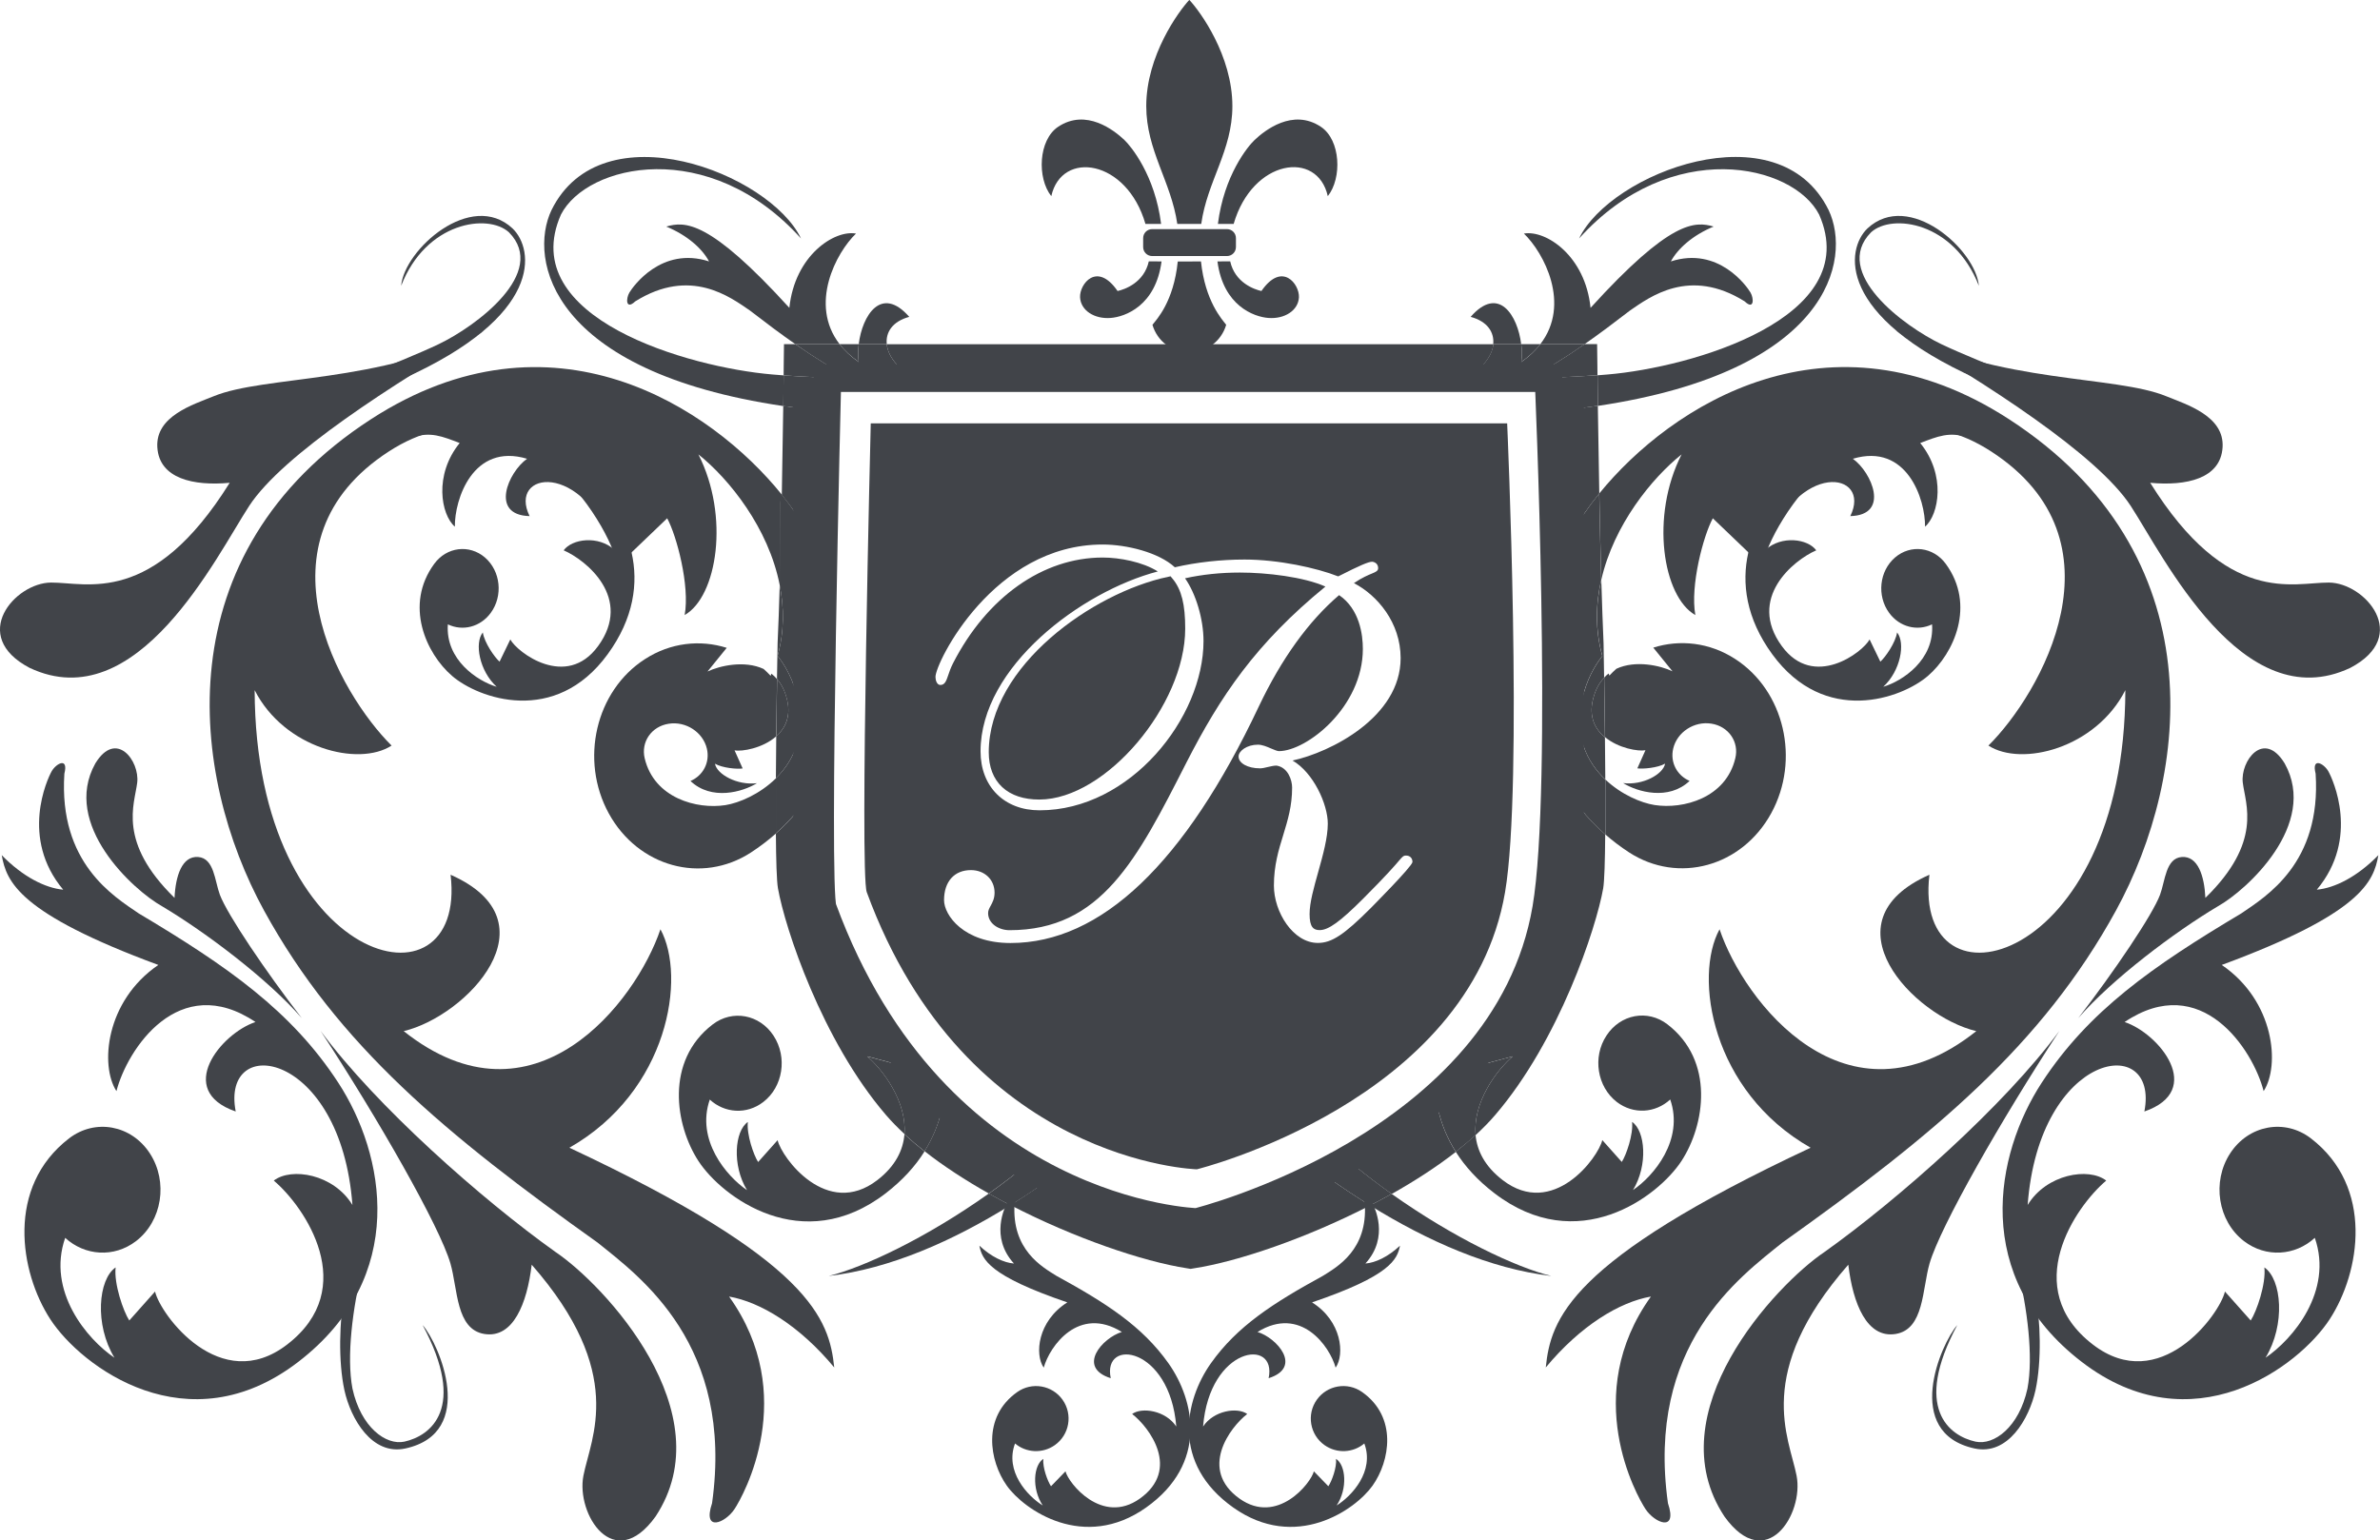 <svg xmlns="http://www.w3.org/2000/svg" viewBox="0 0 261.41 169.23"><g fill="#414449"><path d="m125.81 24.6c-2.05-7.11-9.21-8.14-10.34-3.05-1.58-1.99-1.42-6.17.75-7.62 3.09-2.06 6.18.41 7.27 1.44.75.71 3.37 3.9 4.04 9.23z"></path><path d="m127.58 28.72c-.64 4.88-4.01 6.09-5.59 6.21-1.78.14-3.29-.82-3.36-2.27-.07-1.44 1.85-3.98 4.12-.69.78-.17 2.91-.91 3.43-3.26z"></path><path d="m129.31 24.6c-.68-4.67-3.41-8.08-3.41-12.94 0-5.56 3.57-10.43 4.73-11.67 1.17 1.24 4.73 6.11 4.73 11.67 0 4.89-2.76 8.23-3.42 12.94z"></path><path d="m131.91 28.72c.46 4.36 2.3 6.36 2.77 6.96-.51 1.76-2.13 3.05-4.05 3.05-1.93 0-3.54-1.29-4.05-3.05.48-.6 2.33-2.55 2.78-6.95z"></path><path d="m134.76 28.13c.55 0 .99-.44.99-.99v-.98c0-.55-.44-.99-.99-.99h-8.21c-.55 0-.99.44-.99.99v.98c0 .55.44.99.99.99z"></path><path d="m133.72 28.72c.64 4.88 4.01 6.09 5.59 6.21 1.78.14 3.29-.82 3.36-2.27.07-1.44-1.85-3.98-4.12-.69-.78-.17-2.91-.91-3.43-3.26z"></path><path d="m135.5 24.6c2.06-7.11 9.2-8.16 10.34-3.05 1.58-1.99 1.42-6.17-.76-7.62-3.09-2.06-6.18.41-7.27 1.44-.76.71-3.37 3.9-4.04 9.23z"></path><path d="m149.85 158.58c-1.21 1.03-3.01 1.14-4.37.18-1.61-1.14-1.99-3.37-.85-4.98s3.37-1.99 4.98-.85c3.9 2.75 3.06 7.58 1.15 10.28-1.91 2.69-8.48 7.24-15.3 2.41s-5.34-11.78-2.46-15.85 6.83-6.61 12.31-9.61c1.55-.97 4.95-2.86 4.59-7.94-.27-.96.51-.59.78-.13.28.46 1.96 3.8-.71 6.72 1.09-.08 2.49-.73 3.8-1.96-.3 1.51-1.05 3.3-9.66 6.23 3.28 2.06 3.6 5.73 2.59 7.17-.65-2.36-3.84-6.85-8.58-3.92 2.12.64 5 3.88 1.22 5.08.95-4.49-6.49-3.48-7.2 5.31 1.16-1.76 3.76-2.16 4.85-1.38-1.91 1.48-5.35 6.1-.83 9.31 4.13 2.92 7.82-1.69 8.15-3.01l1.59 1.64c.36-.52.95-2.08.84-3.01 1.07.67 1.31 3.25.07 5.12 1.68-1.04 4.18-3.77 3.04-6.81z"></path><path d="m226.2 113.25c-6.07 8.23-17.69 18.51-25.8 24.29-5.36 3.6-18.53 17.68-10.99 29.07 4.58 6.36 8.74-.28 7.92-4.49-.82-4.2-4.75-11.27 5.68-23.18.51 4.29 2.05 8.12 5.2 7.61 3.14-.51 2.91-4.94 3.73-7.76 1.18-4.05 7.89-15.82 14.26-25.54z"></path><path d="m254.25 135.99c-2.16 1.98-5.36 2.21-7.78.36-2.87-2.2-3.55-6.52-1.52-9.64s6-3.85 8.87-1.65c6.94 5.33 5.45 14.67 2.06 19.88s-15.1 14.01-27.24 4.67-9.51-22.8-4.38-30.67 12.16-12.78 21.91-18.59c2.75-1.88 8.81-5.53 8.17-15.35-.47-1.86.9-1.14 1.4-.26.49.88 3.48 7.34-1.27 13 1.95-.17 4.44-1.41 6.76-3.79-.52 2.92-1.86 6.39-17.2 12.06 5.83 3.98 6.41 11.09 4.6 13.86-1.17-4.56-6.84-13.25-15.27-7.59 3.78 1.25 8.89 7.51 2.17 9.83 1.68-8.7-11.55-6.72-12.82 10.27 2.07-3.4 6.7-4.17 8.63-2.68-3.4 2.87-9.53 11.81-1.47 18.01 7.34 5.65 13.92-3.27 14.51-5.82l2.83 3.18c.65-1 1.7-4.02 1.5-5.83 1.91 1.3 2.34 6.29.13 9.92 2.99-2.02 7.45-7.31 5.41-13.17z"></path><path d="m212.21 68.59c-1.61.78-3.57.31-4.72-1.27-1.36-1.87-1.08-4.58.65-6.07 1.72-1.48 4.22-1.17 5.58.7 3.3 4.51.91 9.83-1.97 12.31s-11.31 5.53-17.09-2.38c-5.77-7.91-2.02-15.48 2.32-19.22 4.35-3.74 9.35-5.35 16.13-6.97 1.96-.6 3.54-.64 5.39.01-.8-.57.76 1.3-2.34 2.38-2.02-.71-3.35-.13-5.25.59 2.85 3.5 2.06 7.87.53 9.19.04-2.96-1.97-9.24-7.93-7.46 2.07 1.47 4.12 6.19-.28 6.3 2.41-4.89-5.84-6.23-9.34 3.72 1.79-1.64 4.69-1.22 5.6.04-2.5 1.08-7.62 5.26-3.78 10.52 3.49 4.79 8.88.69 9.64-.73l1.18 2.44c.55-.48 1.67-2.09 1.84-3.21.93 1.15.39 4.22-1.52 5.97 2.12-.63 5.64-2.96 5.36-6.86z"></path><path d="m228.26 111.86c3.72-4.3 10.61-9.48 15.37-12.31 3.13-1.75 11.05-8.97 7.31-15.68-2.3-3.76-4.89-.26-4.6 2.12s2.19 6.51-4.11 12.65c-.11-2.41-.82-4.62-2.59-4.49s-1.82 2.62-2.39 4.15c-.82 2.2-5.04 8.44-8.99 13.56z"></path><path d="m208.29 36.39c9.91 5.77 22.05 13.54 25.74 19.19 3.61 5.53 12.28 23.38 24.12 17.79 6.69-3.51 1.61-9.34-2.35-9.37-3.95-.02-11.14 2.65-19.63-10.96 3.97.37 7.74-.45 7.95-3.9.21-3.44-3.96-4.7-6.19-5.61-5.6-2.3-18.14-1.35-29.64-7.14z"></path><path d="m221.58 139.26c1.1 4.48 1.77 9.77 1.11 13.28-.93 4.27-3.69 6.27-5.7 5.84-2.88-.63-6.92-3.65-2.01-12.81-1.82 2.07-6.04 11.84 1.9 13.56 3.66.8 6-3.26 6.69-6.4.68-3.14.58-7.73-.05-10.69z"></path><path d="m228.65 44.05c-1.75-.67-11.27-4.26-15.4-6.23s-12.09-7.87-7.74-12.3c2.31-2.1 9.11-1.15 11.84 5.88-.33-3.95-7.68-10.56-12.24-6.3-2.38 2.29-3.41 9.59 12.04 16.52 1.44.59 4.14 1.88 7.12 3.72z"></path><path d="m111.49 158.58c1.21 1.03 3.01 1.14 4.37.18 1.61-1.14 1.99-3.37.85-4.98s-3.37-1.99-4.98-.85c-3.9 2.75-3.06 7.58-1.15 10.28 1.91 2.69 8.48 7.24 15.3 2.41s5.34-11.78 2.46-15.85-6.83-6.61-12.31-9.61c-1.55-.97-4.95-2.86-4.59-7.94.27-.96-.51-.59-.78-.13-.28.46-1.96 3.8.71 6.72-1.09-.08-2.49-.73-3.8-1.96.3 1.51 1.05 3.3 9.66 6.23-3.27 2.06-3.6 5.73-2.59 7.17.65-2.36 3.84-6.85 8.58-3.92-2.12.64-5 3.88-1.22 5.08-.95-4.49 6.49-3.48 7.2 5.31-1.16-1.76-3.76-2.16-4.85-1.38 1.91 1.48 5.35 6.1.83 9.31-4.13 2.92-7.82-1.69-8.15-3.01l-1.59 1.64c-.36-.52-.95-2.08-.84-3.01-1.07.67-1.31 3.25-.07 5.12-1.69-1.04-4.19-3.77-3.04-6.81z"></path><path d="m35.21 113.25c6.07 8.23 17.69 18.51 25.8 24.29 5.36 3.6 18.53 17.68 10.99 29.07-4.58 6.36-8.74-.28-7.92-4.49.82-4.2 4.75-11.27-5.68-23.18-.51 4.29-2.05 8.12-5.2 7.61-3.14-.51-2.91-4.94-3.73-7.76-1.18-4.05-7.89-15.82-14.26-25.54z"></path><path d="m7.16 135.99c2.16 1.98 5.36 2.21 7.78.36 2.87-2.2 3.55-6.52 1.52-9.64s-6-3.85-8.87-1.65c-6.94 5.33-5.45 14.67-2.06 19.88s15.1 14.01 27.24 4.67 9.51-22.8 4.38-30.67-12.16-12.78-21.91-18.59c-2.75-1.88-8.81-5.53-8.17-15.35.47-1.86-.9-1.14-1.4-.26-.49.88-3.48 7.34 1.27 13-1.94-.17-4.43-1.41-6.75-3.79.52 2.92 1.86 6.39 17.2 12.06-5.83 3.98-6.41 11.09-4.6 13.86 1.17-4.56 6.84-13.25 15.27-7.59-3.78 1.25-8.89 7.51-2.17 9.83-1.68-8.7 11.55-6.72 12.82 10.27-2.07-3.4-6.7-4.17-8.64-2.68 3.4 2.87 9.53 11.81 1.47 18.01-7.34 5.65-13.92-3.27-14.51-5.82l-2.83 3.18c-.65-1-1.7-4.02-1.5-5.83-1.91 1.3-2.34 6.29-.13 9.92-3-2.02-7.45-7.31-5.41-13.17z"></path><path d="m49.19 68.59c1.61.78 3.57.31 4.72-1.27 1.36-1.87 1.08-4.58-.64-6.07-1.72-1.48-4.22-1.17-5.58.7-3.3 4.51-.91 9.83 1.97 12.31s11.31 5.53 17.08-2.38 2.02-15.48-2.32-19.22c-4.35-3.74-9.35-5.35-16.13-6.97-1.96-.6-3.54-.64-5.39.01.79-.57-.76 1.3 2.34 2.38 2.03-.71 3.35-.13 5.25.59-2.85 3.5-2.06 7.87-.53 9.19-.04-2.96 1.97-9.24 7.93-7.46-2.07 1.47-4.12 6.19.28 6.3-2.41-4.89 5.84-6.23 9.34 3.72-1.79-1.64-4.69-1.22-5.6.04 2.5 1.08 7.62 5.26 3.78 10.52-3.49 4.79-8.88.69-9.64-.73l-1.18 2.44c-.55-.48-1.67-2.09-1.84-3.21-.93 1.15-.39 4.22 1.52 5.97-2.11-.63-5.64-2.96-5.36-6.86z"></path><path d="m33.15 111.86c-3.72-4.3-10.61-9.48-15.37-12.31-3.13-1.75-11.05-8.97-7.31-15.68 2.3-3.76 4.89-.26 4.6 2.12s-2.19 6.51 4.1 12.65c.11-2.41.82-4.62 2.59-4.49s1.82 2.62 2.39 4.15c.83 2.2 5.05 8.44 9 13.56z"></path><path d="m53.11 36.39c-9.91 5.77-22.05 13.54-25.74 19.19-3.61 5.53-12.28 23.38-24.12 17.79-6.69-3.51-1.61-9.34 2.35-9.37 3.95-.02 11.14 2.65 19.63-10.96-3.97.37-7.74-.45-7.95-3.9-.21-3.44 3.96-4.7 6.19-5.61 5.61-2.3 18.14-1.35 29.64-7.14z"></path><path d="m39.82 139.26c-1.1 4.48-1.77 9.77-1.11 13.28.93 4.27 3.69 6.27 5.7 5.84 2.88-.63 6.92-3.65 2.01-12.81 1.82 2.07 6.04 11.84-1.9 13.56-3.66.8-6-3.26-6.69-6.4-.68-3.14-.58-7.73.06-10.69z"></path><path d="m32.76 44.05c1.75-.67 11.27-4.26 15.4-6.23s12.09-7.87 7.74-12.3c-2.31-2.1-9.11-1.15-11.84 5.88.33-3.95 7.68-10.56 12.24-6.3 2.38 2.29 3.41 9.59-12.04 16.52-1.44.59-4.14 1.88-7.12 3.72z"></path><path d="m200.85 23.08c-5.53-11.23-23.99-4.05-27.41 3.12 10.11-11.23 23.52-8.19 26.37-2.62 5 11.38-14.1 16.79-23.23 17.56-.35.03-.73.06-1.11.09.01.77.02 1.92.04 3.36 25.49-3.82 27.9-16.11 25.34-21.51z"></path><path d="m170.4 140.18c-3.85-.93-10.7-4.16-17.55-9.02-.78.44-1.57.86-2.37 1.27 6.35 3.93 13.17 6.95 19.92 7.75z"></path><path d="m161.53 34.81c1.85.5 2.61 1.7 2.48 3h3.07c-.38-3.14-2.47-6.53-5.55-3z"></path><path d="m174.04 37.81c1.61-1.12 3.26-2.36 5.01-3.71 2.13-1.45 6.51-4.79 12.58-.99 1.03.99 1.03-.3.64-.97s-3.52-5.11-8.75-3.42c.76-1.41 2.4-2.88 4.7-3.83-2.05-.59-4.72-.75-13.52 8.93-.58-5.75-4.93-8.58-7.32-8.16 2.18 2.09 5.2 7.76 1.8 12.15h3.88z"></path><path d="m164.12 131.07c9.17 7.05 18 .41 20.57-3.53 2.56-3.93 3.69-10.98-1.55-15.01-2.17-1.67-5.17-1.11-6.7 1.25-1.54 2.35-1.02 5.61 1.14 7.28 1.83 1.4 4.24 1.23 5.87-.27 1.54 4.43-1.82 8.42-4.09 9.95 1.67-2.74 1.35-6.51-.1-7.49.15 1.37-.64 3.65-1.13 4.4l-2.14-2.4c-.44 1.92-5.41 8.66-10.95 4.39-1.96-1.51-2.81-3.23-2.97-4.95-.68.62-1.41 1.23-2.18 1.84 1.02 1.61 2.4 3.14 4.23 4.54z"></path><path d="m180.73 82.42-.89 1.99c.6.09 2.24-.05 3.05-.52-.21 1.17-2.45 2.41-4.61 2.14 1.58.98 4.99 1.95 7.3-.24-1.38-.59-2.16-2.04-1.8-3.56.43-1.81 2.31-3.03 4.19-2.73 1.88.29 3.07 2 2.63 3.8-1.03 4.37-5.72 5.63-8.87 5.14-1.46-.23-3.66-1.14-5.41-2.81.01 2.14.01 4.22 0 6.04.8.7 1.67 1.36 2.62 1.98 5.4 3.49 12.38 1.57 15.6-4.3s1.45-13.46-3.95-16.95c-2.82-1.83-6.08-2.17-9-1.25l2.11 2.6c-1.32-.63-4.05-1.26-6.16-.28-.27.24-.53.49-.77.75-.03-.08-.06-.15-.09-.23-.17.13-.33.29-.48.45.03 1.86.06 4.14.09 6.54 1.48 1.24 3.67 1.59 4.44 1.44z"></path><path d="m220.64 46.04c-19.74-12.78-37.14-1.47-44.98 8.17.06 3.14.13 6.44.22 9.48 1.38-6.03 5.55-11.16 8.82-13.77-3.47 6.8-2.06 15.63 1.51 17.65-.59-3.21.89-8.75 1.92-10.63l5.46 5.23c.71-4.63 11.28-21.53 25.1-12.58 15.17 9.82 5.41 26.68-.29 32.32 3.65 2.36 11.8.29 15.04-6.09-.06 30.49-23.39 36.03-21.52 20.28-11.67 5.16-1.75 15.54 5.15 17.18-14.3 11.38-25.53-3.24-28.2-11.19-2.86 5.21-.91 17.79 10 24-26.6 12.46-28.54 18.84-29.09 24.14 3.82-4.6 8.1-7.19 11.55-7.79-7.75 10.81-1.58 21.87-.58 23.37s3.54 2.57 2.45-.67c-2.43-17.4 7.9-24.85 12.56-28.62 16.64-11.84 28.53-21.68 36.65-36.49 8.12-14.82 11.08-39.19-11.77-53.99z"></path><path d="m84.84 41.14c-9.13-.77-28.24-6.18-23.23-17.56 2.85-5.58 16.26-8.61 26.37 2.62-3.43-7.17-21.89-14.34-27.41-3.11-2.57 5.41-.14 17.73 25.47 21.52.02-1.44.04-2.59.04-3.37-.43-.04-.85-.07-1.24-.1z"></path><path d="m91.01 140.18c6.77-.8 13.62-3.84 19.97-7.78-.8-.41-1.59-.84-2.37-1.28-6.87 4.88-13.75 8.12-17.6 9.06z"></path><path d="m99.87 34.81c-3.08-3.52-5.17-.14-5.55 3h3.08c-.14-1.3.62-2.5 2.47-3z"></path><path d="m92.22 37.81c-3.39-4.38-.38-10.06 1.8-12.15-2.38-.43-6.73 2.41-7.32 8.16-8.8-9.68-11.47-9.52-13.52-8.93 2.3.95 3.94 2.41 4.7 3.83-5.22-1.69-8.35 2.75-8.75 3.42s-.4 1.95.64.97c6.07-3.8 10.45-.46 12.58.99 1.75 1.35 3.4 2.59 5.01 3.71h1.11z"></path><path d="m96.36 129.65c-5.54 4.26-10.51-2.47-10.95-4.39l-2.14 2.4c-.49-.75-1.28-3.03-1.13-4.4-1.44.98-1.76 4.75-.09 7.49-2.26-1.53-5.63-5.52-4.09-9.95 1.63 1.5 4.05 1.67 5.87.27 2.17-1.66 2.68-4.92 1.14-7.28-1.53-2.35-4.53-2.91-6.7-1.24-5.24 4.02-4.12 11.07-1.55 15.01 2.56 3.93 11.4 10.58 20.57 3.53 1.85-1.43 3.25-2.98 4.26-4.6-.79-.62-1.53-1.25-2.21-1.88-.14 1.73-.98 3.5-2.98 5.04z"></path><path d="m85.22 85.51c-1.78 1.75-4.04 2.7-5.54 2.94-3.15.49-7.83-.77-8.87-5.14-.43-1.81.75-3.51 2.64-3.8 1.89-.3 3.76.93 4.19 2.73.36 1.52-.42 2.97-1.8 3.56 2.31 2.19 5.73 1.21 7.3.24-2.16.27-4.41-.98-4.61-2.14.81.47 2.44.62 3.04.52l-.89-1.99c.79.16 3.09-.22 4.58-1.54.02-2.3.06-4.48.08-6.29-.19-.22-.39-.42-.61-.59-.03.08-.06.15-.09.23-.25-.27-.51-.52-.77-.75-2.1-.98-4.83-.35-6.16.28l2.11-2.6c-2.92-.92-6.18-.58-9 1.25-5.4 3.49-7.17 11.08-3.95 16.95 3.22 5.86 10.2 7.79 15.6 4.29 1-.65 1.91-1.35 2.75-2.09-.01-1.84-.01-3.92 0-6.06z"></path><path d="m40.77 46.04c-22.85 14.8-19.89 39.17-11.77 53.99 8.12 14.81 20.01 24.64 36.65 36.49 4.67 3.77 14.99 11.21 12.56 28.62-1.08 3.24 1.45 2.17 2.45.67 1-1.49 7.16-12.55-.58-23.37 3.45.6 7.73 3.19 11.55 7.79-.56-5.29-2.49-11.67-29.09-24.14 10.9-6.21 12.86-18.78 10-24-2.67 7.95-13.9 22.56-28.2 11.19 6.9-1.64 16.82-12.02 5.15-17.18 1.87 15.75-21.45 10.21-21.52-20.28 3.24 6.38 11.4 8.45 15.04 6.09-5.69-5.64-15.45-22.51-.29-32.32 13.82-8.95 24.39 7.96 25.1 12.58l5.46-5.23c1.03 1.88 2.51 7.42 1.92 10.63 3.57-2.03 4.97-10.85 1.51-17.65 3.38 2.7 7.7 8.08 8.93 14.35.49 2.49.51 5.12-.23 7.79.96 1.21 1.73 2.72 2.18 4.61.95 4.01-.41 6.9-2.37 8.83-.01 2.14-.01 4.22 0 6.05 2.05-1.81 3.61-3.88 4.77-6.1.03-4.49.09-9.73.19-14.69.11-2.31.2-5.27.28-8.42-.51-1.35-1.1-2.63-1.74-3.81-.71-1.29-1.67-2.71-2.84-4.18-7.78-9.66-25.27-21.15-45.11-8.31zm44.87 18.09v-.15-.15-.15-.15-.15-.15-.15-.15-.15-.15-.15-.15-.15-.15-.15-.15-.15-.15-.15-.15-.15-.15-.16-.16-.16-.16-.16-.16-.16-.16-.16-.16-.16-.16-.16-.16-.16-.16-.16-.16-.16-.16-.16-.16-.16-.16-.16-.16-.16-.16-.16-.16-.16-.16-.16-.16-.16l.01-.31v-.16-.15-.15-.15z"></path><path d="m85.26 80.88c-.02 1.52-.03 3.08-.04 4.62 1.96-1.93 3.32-4.82 2.37-8.83-.45-1.89-1.22-3.4-2.18-4.61.74-2.67.72-5.3.23-7.79-.07 2.36-.14 4.55-.23 6.34-.01.8-.04 2.21-.07 3.98.49.57.87 1.3 1.1 2.26.45 1.86-.18 3.15-1.18 4.03z"></path><path d="m148.71 128.01c1.37 1.11 2.75 2.17 4.15 3.16 2.54-1.43 4.95-2.99 7.04-4.62-.94-1.48-1.56-3.02-1.92-4.57-2.51 2.11-5.77 4.18-9.27 6.03z"></path><path d="m90.46 62.35c.16-6 .27-12.74.33-17.18-1.66-.16-3.26-.35-4.76-.57-.04 2.59-.09 6.07-.16 9.77 1.18 1.46 2.14 2.89 2.84 4.17.65 1.18 1.24 2.45 1.75 3.81z"></path><path d="m87.36 37.81h-1.25l-.03 2.36c0 .03 0 .41-.01 1.07 2.13.15 4.7.27 7.47.35-2.03-1.04-4.06-2.31-6.18-3.78z"></path><path d="m94.32 39.76c-.09-.59-.08-1.27 0-1.95h-2.1c.53.69 1.22 1.34 2.1 1.95z"></path><path d="m176 72.07c-.96 1.21-1.73 2.72-2.18 4.61-.98 4.1.47 7.03 2.5 8.95-.01-1.54-.02-3.11-.04-4.63-1.07-.88-1.78-2.21-1.32-4.14.25-1.05.68-1.82 1.23-2.4-.03-1.68-.05-3.02-.06-3.77-.09-1.96-.17-4.38-.25-6.99-.61 2.65-.68 5.49.12 8.37z"></path><path d="m171.07 62.04c.48-1.24 1.03-2.42 1.62-3.5.73-1.33 1.74-2.81 2.97-4.33-.07-3.65-.12-7.07-.16-9.63-1.5.22-3.09.41-4.76.57.07 4.37.18 10.95.33 16.89z"></path><path d="m171.55 85.71c.01 1.23.01 2.41.01 3.49 0 3.99-.05 6.89-.16 7.57-.54 3.05-3.58 12.81-8.95 20.27l3.71-.99c-1.74 1.47-4.42 5.04-4.08 8.65.79-.73 1.52-1.47 2.16-2.22 7.02-8.19 11.08-20.52 11.85-24.89.13-.77.2-3.02.22-5.93-2.03-1.76-3.6-3.77-4.76-5.95z"></path><path d="m95.25 116.05 3.87 1.03c-5.39-7.47-8.44-17.26-8.98-20.31-.12-.68-.16-3.56-.16-7.55 0-1.17 0-2.43.01-3.76-1.15 2.22-2.72 4.29-4.77 6.1.02 2.96.09 5.27.23 6.04.77 4.36 4.82 16.69 11.85 24.88.61.71 1.3 1.41 2.04 2.1.28-3.56-2.37-7.07-4.09-8.53z"></path><path d="m103.45 121.88c-.35 1.55-.97 3.1-1.9 4.59 2.1 1.65 4.51 3.21 7.06 4.65 1.39-.99 2.78-2.04 4.14-3.16-3.52-1.85-6.79-3.94-9.3-6.08z"></path><path d="m167.09 39.76c.88-.61 1.57-1.27 2.1-1.95h-2.1c.08.69.09 1.36 0 1.95z"></path><path d="m175.46 41.22c-.01-.65-.01-1.03-.01-1.06l-.03-2.36h-1.37c-2.11 1.48-4.14 2.74-6.18 3.78 2.81-.08 5.44-.2 7.59-.36z"></path><path d="m101.18 41.77c2.49.04 4.93.07 7.18.09.45-.12.9-.25 1.37-.42l-.59-.41c-1.23.21-1.19.81-.96-.67l.96.67c.4-.07.93-.09 1.63.01-.35.15-.7.28-1.04.41l.62.44c3.68.02 6.57.02 7.77.02 2.03.04 4.38.28 6.83.68h11.51c2.45-.4 4.8-.64 6.83-.68 1.09 0 3.57 0 6.76-.02l.92-1.8c.07.45.24.72.44.88 1.21-.05.54.45 0 0-.2.01-.45.03-.76.07.84.35 1.64.62 2.41.83 2.24-.02 4.69-.05 7.18-.09 2.28-.85 3.63-2.47 3.79-3.96h-66.63c.15 1.48 1.5 3.1 3.78 3.95z"></path><path d="m130.77 134.56c-4.25-.71-9.87-2.65-15.23-5.2-1.49 1.05-3.01 2.07-4.56 3.03 6.96 3.6 14.52 6.2 19.43 6.95l.36.06.36-.06c4.89-.75 12.42-3.34 19.36-6.91-1.55-.96-3.08-1.98-4.57-3.03-5.33 2.54-10.92 4.46-15.15 5.16z"></path><path d="m160.23 41.77c-2.48.04-4.93.07-7.18.09 2.91.78 5.34.59 7.18-.09z"></path><path d="m150.04 41.88c-3.19.02-5.67.02-6.76.02-2.03.04-4.38.28-6.83.68h13.23z"></path><path d="m165.77 42.57h4.94c.01.73.02 1.6.04 2.58 1.66-.16 3.26-.35 4.76-.57-.02-1.43-.04-2.59-.04-3.36-2.15.15-4.77.27-7.59.36-.71.36-1.41.69-2.11.99z"></path><path d="m145.92 129.4c1.49 1.05 3.01 2.07 4.57 3.03.8-.41 1.59-.84 2.37-1.27-1.39-.99-2.78-2.04-4.15-3.16-.92.49-1.85.96-2.79 1.4z"></path><path d="m150.64 41.03c.32-.05.56-.07.76-.07-.19-.16-.37-.42-.44-.88l-.92 1.8c.95-.01 1.95-.01 3.01-.02-.77-.21-1.58-.48-2.41-.83z"></path><path d="m151.4 40.95c.54.45 1.21-.04 0 0z"></path><path d="m160.23 41.77c2.57-.04 5.18-.1 7.64-.18 2.04-1.04 4.07-2.3 6.18-3.78h-.98-3.88c-.53.69-1.22 1.35-2.1 1.96.09-.59.08-1.27 0-1.96h-3.07c-.16 1.49-1.51 3.11-3.79 3.96z"></path><path d="m165.77 42.57c.7-.3 1.4-.63 2.1-.98-2.46.08-5.07.14-7.64.18-1.83.68-4.27.87-7.18.09-1.05.01-2.06.02-3.01.02l-.35.69z"></path><path d="m166.16 116.05-3.71.99c-.58.81-1.18 1.6-1.82 2.34-.74.86-1.63 1.73-2.65 2.58.36 1.55.98 3.09 1.92 4.57.77-.6 1.5-1.21 2.18-1.84-.34-3.59 2.34-7.17 4.08-8.64z"></path><path d="m174.96 76.86c-.46 1.93.25 3.26 1.32 4.14-.03-2.4-.06-4.69-.09-6.54-.55.58-.98 1.35-1.23 2.4z"></path><path d="m172.69 58.54c-.6 1.09-1.14 2.26-1.62 3.5.08 3.29.18 6.39.29 8.79.09 5.02.16 10.35.19 14.88 1.16 2.17 2.73 4.19 4.76 5.96.01-1.83.01-3.91 0-6.04-2.03-1.93-3.47-4.86-2.5-8.95.45-1.89 1.22-3.4 2.18-4.61-.8-2.87-.73-5.71-.12-8.37-.08-3.04-.16-6.34-.22-9.48-1.22 1.51-2.23 2.99-2.96 4.32z"></path><path d="m108.36 41.86c-2.24-.02-4.69-.05-7.18-.09 1.84.68 4.27.87 7.18.09z"></path><path d="m90.82 42.57h4.82c-.7-.3-1.4-.63-2.1-.98-2.77-.09-5.34-.2-7.47-.35-.01.77-.02 1.93-.04 3.37 1.5.22 3.09.41 4.76.57.01-1 .03-1.88.03-2.61z"></path><path d="m124.95 42.57c-2.45-.4-4.8-.64-6.83-.68-1.2 0-4.09 0-7.77-.02l1 .7z"></path><path d="m112.75 127.97c-1.36 1.11-2.75 2.17-4.14 3.16.78.44 1.57.86 2.37 1.28 1.55-.96 3.08-1.98 4.56-3.03-.94-.46-1.87-.93-2.79-1.41z"></path><path d="m109.73 41.43c-.47.17-.92.3-1.37.42.69.01 1.35.01 1.99.01z"></path><path d="m101.18 41.77c-2.28-.85-3.63-2.47-3.78-3.96h-3.08c-.08.69-.09 1.37 0 1.96-.88-.61-1.57-1.27-2.1-1.96h-3.75-1.11c2.11 1.48 4.14 2.74 6.18 3.78 2.46.08 5.07.13 7.64.18z"></path><path d="m109.14 41.02-.96-.67c-.23 1.48-.27.88.96.67z"></path><path d="m109.14 41.02.59.42c.34-.12.69-.26 1.04-.41-.7-.1-1.23-.08-1.63-.01z"></path><path d="m110.35 41.87c-.64 0-1.31-.01-1.99-.01-2.91.78-5.34.6-7.18-.09-2.57-.04-5.18-.1-7.64-.18.7.36 1.39.69 2.1.99h15.71z"></path><path d="m100.91 119.39c-.63-.73-1.22-1.51-1.79-2.3l-3.87-1.03c1.72 1.46 4.37 4.97 4.09 8.54.69.64 1.43 1.27 2.21 1.88.94-1.49 1.55-3.04 1.9-4.59-.97-.84-1.83-1.67-2.54-2.5z"></path><path d="m86.45 76.86c-.23-.96-.62-1.7-1.1-2.26-.03 1.81-.06 3.99-.08 6.29.98-.89 1.62-2.18 1.18-4.03z"></path><path d="m109.1 82.64c0 2.99 1.84 4.7 5.05 4.7 6.96 0 15.53-10.09 15.53-18.29 0-2.56-.38-4.09-1.3-5.19-8.12 1.73-19.28 9.64-19.28 18.78z" stroke="#414449" stroke-miterlimit="10" stroke-width=".998"></path></g><path d="m154.4 93.99c-.29 0-.4.13-.74.53-.42.5-1.42 1.66-3.99 4.23-2.5 2.5-3.78 3.43-4.75 3.43-.67 0-1.11-.3-1.11-1.76 0-1.28.46-2.93.96-4.67.51-1.83 1.04-3.72 1.04-5.27 0-2.13-1.58-5.6-3.87-6.93 4.13-.89 11.87-4.75 11.87-11.25 0-3.91-2.56-6.92-5.13-8.24.89-.61 1.6-.9 2.02-1.07.38-.16.64-.26.64-.57 0-.37-.2-.61-.57-.7l-.09-.01c-.4 0-1.4.43-3.58 1.54l-.15.07c-2.35-.93-6.57-1.85-10.28-1.85-2.58 0-5.29.3-7.66.85-1.78-1.64-5.3-2.5-7.93-2.5-11.99 0-18.36 12.98-18.36 14.54 0 .36.14.89.54.89.5 0 .66-.49.85-1.05.12-.36.27-.81.53-1.32 3.72-7.28 9.87-11.63 16.45-11.63 1.85 0 4.39.48 6.05 1.53-8.38 2.19-19.47 10.46-19.47 19.76 0 3.88 2.6 6.48 6.48 6.48 9.98 0 18.01-10.18 18.01-18.6 0-2.42-.83-5.2-2.03-6.89 1.9-.42 3.92-.63 6.02-.63 2.95 0 7.02.48 9.4 1.54-7.68 6.27-11.54 12.05-15.25 19.3-5.44 10.71-9.38 18.45-19.45 18.45-1.15 0-2.35-.7-2.35-1.88 0-.29.12-.51.28-.8.19-.35.43-.78.43-1.44 0-1.44-1.09-2.48-2.6-2.48-1.82 0-2.95 1.27-2.95 3.3 0 1.64 2.14 4.71 7.3 4.71 9.95 0 19.13-8.74 27.27-25.98 2.49-5.25 5.46-9.37 8.82-12.24 2.27 1.54 2.61 4.34 2.61 5.91 0 6.38-6.15 11.23-9.23 11.23-.17 0-.53-.15-.85-.29-.49-.21-.99-.42-1.44-.42-1.22 0-2.13.69-2.13 1.3 0 .74 1.01 1.3 2.36 1.3.25 0 .55-.07.87-.15.31-.07.64-.15.88-.15h.07c1.24.2 1.7 1.58 1.7 2.41 0 2.02-.47 3.56-.97 5.2-.5 1.65-1.03 3.35-1.03 5.57 0 2.91 2.11 6.3 4.83 6.3 1.51 0 2.86-.89 5.79-3.81.05-.05 4.58-4.59 4.58-5.08.02-.43-.26-.71-.69-.71zm-40.24-6.65c-3.21 0-5.05-1.71-5.05-4.7 0-9.14 11.16-17.05 19.28-18.79.92 1.1 1.3 2.63 1.3 5.19-.01 8.21-8.57 18.3-15.53 18.3z" fill="none"></path><path d="m109.1 82.64c0 2.99 1.84 4.7 5.05 4.7 6.96 0 15.53-10.09 15.53-18.29 0-2.56-.38-4.09-1.3-5.19-8.12 1.73-19.28 9.64-19.28 18.78z" fill="none"></path><path d="m165.54 46.51h-69.9s-1.23 49.34-.44 51.5c10.92 29.78 36.26 30.45 36.26 30.45s29.92-7.39 33.85-30.45c2.01-11.75.23-51.5.23-51.5zm-15 53.27c-2.92 2.92-4.27 3.81-5.79 3.81-2.72 0-4.83-3.39-4.83-6.3 0-2.22.52-3.92 1.03-5.57.5-1.64.97-3.18.97-5.2 0-.83-.46-2.21-1.7-2.41-.01 0-.04 0-.07 0-.24 0-.57.08-.88.15-.32.08-.63.15-.87.15-1.35 0-2.36-.56-2.36-1.3 0-.61.91-1.3 2.13-1.3.45 0 .96.21 1.44.42.32.13.68.29.85.29 3.08 0 9.23-4.86 9.23-11.23 0-1.56-.35-4.37-2.61-5.91-3.36 2.87-6.33 6.99-8.82 12.24-8.14 17.24-17.32 25.98-27.27 25.98-5.16 0-7.3-3.07-7.3-4.71 0-2.04 1.13-3.3 2.95-3.3 1.5 0 2.6 1.04 2.6 2.48 0 .66-.24 1.09-.43 1.44-.15.28-.28.5-.28.8 0 1.17 1.19 1.88 2.35 1.88 10.07 0 14-7.74 19.45-18.45 3.71-7.24 7.57-13.02 15.25-19.3-2.38-1.06-6.44-1.54-9.4-1.54-2.09 0-4.12.21-6.02.63 1.19 1.69 2.03 4.48 2.03 6.89 0 8.42-8.03 18.6-18.01 18.6-3.88 0-6.48-2.6-6.48-6.48 0-9.3 11.09-17.57 19.47-19.76-1.66-1.05-4.2-1.53-6.05-1.53-6.57 0-12.72 4.35-16.45 11.63-.26.52-.41.96-.53 1.32-.19.56-.35 1.05-.85 1.05-.39 0-.54-.53-.54-.89 0-1.56 6.38-14.54 18.36-14.54 2.63 0 6.15.86 7.93 2.5 2.37-.55 5.08-.85 7.66-.85 3.71 0 7.93.92 10.28 1.85l.15-.07c2.18-1.11 3.18-1.54 3.58-1.54l.09.01c.37.09.57.34.57.7 0 .3-.26.41-.64.57-.41.17-1.13.46-2.02 1.07 2.57 1.33 5.13 4.34 5.13 8.24 0 6.5-7.74 10.36-11.87 11.25 2.29 1.33 3.87 4.8 3.87 6.93 0 1.55-.53 3.44-1.04 5.27-.49 1.75-.96 3.4-.96 4.67 0 1.46.44 1.76 1.11 1.76.96 0 2.25-.93 4.75-3.43 2.57-2.57 3.57-3.73 3.99-4.23.34-.39.45-.53.74-.53.43 0 .71.28.71.71-.03.49-4.56 5.03-4.6 5.08z" fill="#414449"></path><path d="m90.88 41.54h79.2s2.02 44.96-.25 58.26c-4.45 26.09-38.36 34.45-38.36 34.45s-28.71-.76-41.09-34.45c-.89-2.44.5-58.26.5-58.26z" fill="none" stroke="#414449" stroke-miterlimit="10" stroke-width="3.035"></path><path d="m170.71 42.57h3.26v59.42h-3.26z" fill="#414449"></path><path d="m87.13 41.68h3.26v59.42h-3.26z" fill="#414449"></path></svg>